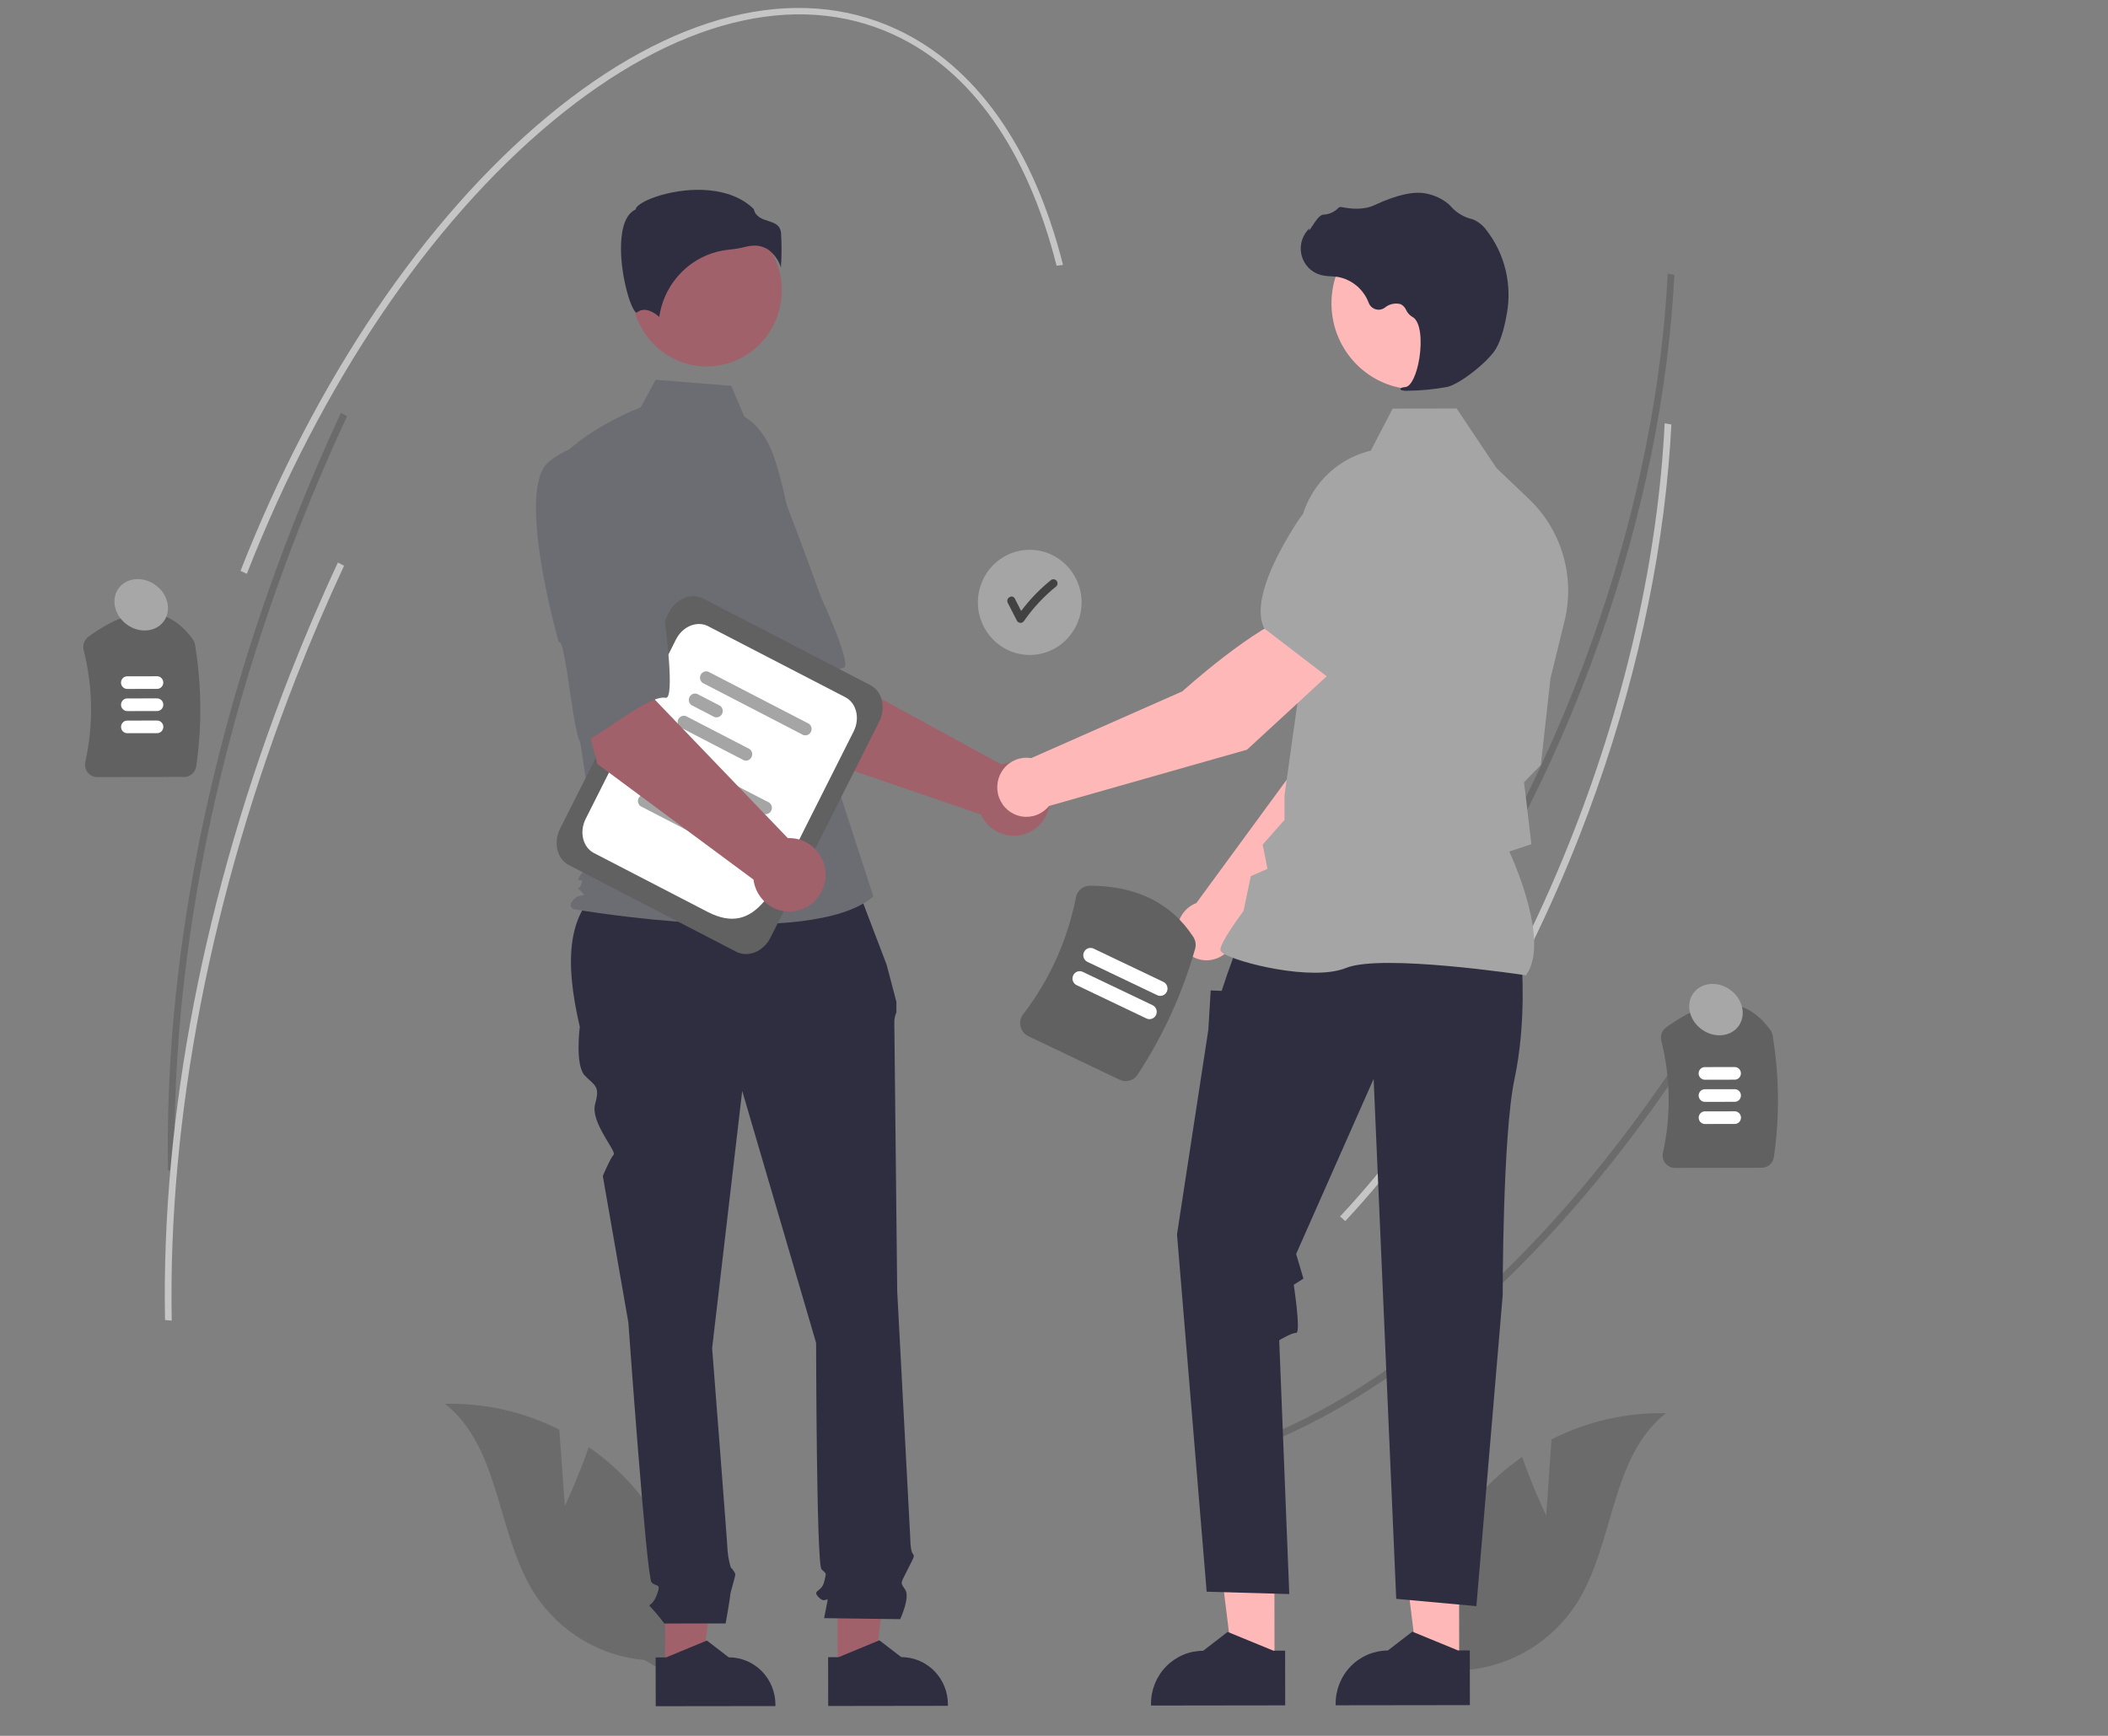 <svg xmlns="http://www.w3.org/2000/svg" width="85" height="70" viewBox="0 0 85 70" fill="none"><rect x="0" y="0" width="85" height="70" fill="#808080" stroke="none"/><g id="undraw_business_deal_re_up4u" clip-path="url(#clip0_569_4617)"><path id="Vector" d="M67.397 12.779C66.971 17.625 65.742 22.736 63.811 27.668C61.424 33.768 58.158 39.142 54.367 43.209L54.156 43.023C57.929 38.975 61.18 33.625 63.557 27.551C65.706 22.061 66.981 16.351 67.245 11.038L67.515 11.083C67.487 11.644 67.448 12.21 67.397 12.779Z" fill="#6B6B6B"></path><path id="Vector_2" d="M69.162 40.918C63.841 49.53 57.379 55.687 50.967 58.255L50.837 58.013C57.205 55.464 63.629 49.338 68.926 40.765L69.162 40.918Z" fill="#6B6B6B"></path><path id="Vector_3" d="M67.276 18.812C66.849 23.658 65.621 28.769 63.69 33.701C61.303 39.8 58.037 45.174 54.245 49.242L54.035 49.056C57.808 45.008 61.059 39.658 63.436 33.584C65.585 28.094 66.86 22.383 67.124 17.07L67.394 17.116C67.366 17.677 67.327 18.242 67.276 18.812Z" fill="#C5C5C5"></path><path id="Vector_4" d="M7.423 31.332L3.924 31.337C3.849 31.337 3.776 31.321 3.708 31.288C3.641 31.255 3.582 31.207 3.535 31.148C3.489 31.09 3.457 31.022 3.44 30.95C3.423 30.878 3.423 30.802 3.439 30.73C3.771 29.238 3.748 27.688 3.372 26.207C3.349 26.109 3.354 26.007 3.388 25.913C3.422 25.818 3.484 25.736 3.564 25.678C5.362 24.363 6.779 24.399 7.776 25.785C7.821 25.849 7.851 25.922 7.863 25.998C8.131 27.62 8.148 29.273 7.913 30.9C7.897 31.02 7.838 31.13 7.748 31.209C7.658 31.289 7.543 31.333 7.423 31.332Z" fill="#616161"></path><path id="Vector_5" d="M6.334 27.78L5.13 27.782C5.064 27.782 5 27.755 4.953 27.707C4.905 27.66 4.879 27.595 4.879 27.528C4.879 27.46 4.905 27.395 4.952 27.348C4.999 27.3 5.063 27.273 5.129 27.273L6.333 27.271C6.4 27.271 6.464 27.298 6.511 27.346C6.558 27.393 6.584 27.458 6.584 27.525C6.584 27.593 6.558 27.657 6.511 27.705C6.464 27.753 6.4 27.78 6.334 27.78Z" fill="white"></path><path id="Vector_6" d="M6.335 28.673L5.131 28.675C5.065 28.675 5.001 28.648 4.954 28.6C4.906 28.553 4.88 28.488 4.88 28.42C4.88 28.353 4.906 28.288 4.953 28.24C5 28.192 5.064 28.166 5.13 28.165L6.334 28.164C6.401 28.164 6.464 28.191 6.512 28.238C6.559 28.286 6.585 28.351 6.585 28.418C6.585 28.485 6.559 28.55 6.512 28.598C6.465 28.646 6.401 28.673 6.335 28.673Z" fill="white"></path><path id="Vector_7" d="M6.336 29.566L5.132 29.567C5.065 29.567 5.002 29.541 4.954 29.493C4.907 29.445 4.881 29.381 4.881 29.313C4.881 29.246 4.907 29.181 4.954 29.133C5.001 29.085 5.065 29.058 5.131 29.058L6.335 29.057C6.402 29.057 6.465 29.084 6.512 29.131C6.56 29.179 6.586 29.243 6.586 29.311C6.586 29.378 6.56 29.443 6.513 29.491C6.466 29.539 6.402 29.566 6.336 29.566Z" fill="white"></path><path id="Vector_8" d="M71.037 47.091L67.538 47.096C67.464 47.096 67.39 47.08 67.322 47.047C67.255 47.014 67.196 46.966 67.149 46.907C67.103 46.849 67.071 46.781 67.054 46.709C67.038 46.636 67.037 46.561 67.054 46.489C67.385 44.997 67.362 43.447 66.987 41.966C66.963 41.868 66.968 41.766 67.002 41.671C67.037 41.577 67.098 41.495 67.178 41.437C68.976 40.122 70.393 40.158 71.39 41.544C71.435 41.608 71.465 41.681 71.477 41.757C71.746 43.379 71.763 45.032 71.528 46.659C71.511 46.779 71.453 46.889 71.363 46.968C71.272 47.048 71.157 47.092 71.037 47.091Z" fill="#616161"></path><path id="Vector_9" d="M69.948 43.539L68.744 43.541C68.677 43.541 68.614 43.514 68.567 43.466C68.52 43.419 68.493 43.354 68.493 43.287C68.493 43.219 68.519 43.154 68.566 43.107C68.613 43.059 68.677 43.032 68.743 43.032L69.947 43.03C70.014 43.03 70.078 43.057 70.125 43.104C70.172 43.152 70.198 43.217 70.198 43.284C70.198 43.352 70.172 43.416 70.125 43.464C70.078 43.512 70.014 43.539 69.948 43.539Z" fill="white"></path><path id="Vector_10" d="M69.949 44.432L68.745 44.433C68.678 44.433 68.615 44.407 68.568 44.359C68.521 44.311 68.494 44.247 68.494 44.179C68.494 44.112 68.52 44.047 68.567 43.999C68.614 43.951 68.678 43.925 68.744 43.924L69.948 43.923C70.015 43.922 70.078 43.949 70.126 43.997C70.173 44.045 70.199 44.109 70.199 44.177C70.199 44.244 70.173 44.309 70.126 44.357C70.079 44.405 70.015 44.432 69.949 44.432Z" fill="white"></path><path id="Vector_11" d="M69.95 45.324L68.746 45.326C68.68 45.326 68.616 45.299 68.569 45.252C68.522 45.204 68.496 45.139 68.496 45.072C68.496 45.004 68.522 44.94 68.569 44.892C68.616 44.844 68.679 44.817 68.746 44.817L69.95 44.815C70.016 44.815 70.08 44.842 70.127 44.89C70.174 44.937 70.201 45.002 70.201 45.069C70.201 45.137 70.175 45.202 70.128 45.25C70.081 45.297 70.017 45.324 69.95 45.324Z" fill="white"></path><path id="Vector_12" d="M22.776 60.731L22.553 57.653C21.123 56.93 19.54 56.572 17.942 56.611C20.192 58.37 20.017 61.892 21.577 64.3C22.069 65.048 22.721 65.673 23.484 66.13C24.247 66.588 25.102 66.865 25.985 66.941L27.857 68.031C28.069 66.596 27.972 65.131 27.572 63.738C27.172 62.345 26.48 61.056 25.541 59.961C25.009 59.352 24.404 58.813 23.738 58.357C23.331 59.548 22.776 60.731 22.776 60.731Z" fill="#6B6B6B"></path><path id="Vector_13" d="M62.347 61.124L62.561 58.045C63.99 57.318 65.572 56.956 67.17 56.99C64.924 58.756 65.109 62.277 63.556 64.69C63.065 65.439 62.415 66.066 61.654 66.525C60.892 66.984 60.038 67.264 59.155 67.343L57.286 68.437C57.07 67.003 57.163 65.538 57.559 64.144C57.955 62.75 58.644 61.459 59.579 60.361C60.11 59.751 60.714 59.21 61.378 58.752C61.788 59.943 62.347 61.124 62.347 61.124Z" fill="#6B6B6B"></path><path id="Vector_14" d="M41.524 26.412C42.679 26.41 43.614 25.46 43.612 24.289C43.61 23.118 42.673 22.17 41.519 22.172C40.364 22.173 39.429 23.123 39.431 24.294C39.433 25.465 40.37 26.413 41.524 26.412Z" fill="#A5A5A5"></path><path id="Vector_15" d="M42.593 23.407C42.562 23.376 42.52 23.359 42.477 23.359C42.433 23.359 42.392 23.376 42.36 23.407C41.917 23.766 41.519 24.18 41.175 24.637C41.091 24.472 41.006 24.306 40.921 24.14C40.823 23.949 40.539 24.118 40.636 24.31C40.76 24.552 40.884 24.794 41.008 25.037C41.023 25.062 41.044 25.082 41.069 25.096C41.094 25.11 41.122 25.118 41.151 25.118C41.179 25.118 41.208 25.11 41.233 25.096C41.257 25.082 41.278 25.061 41.293 25.037C41.66 24.512 42.097 24.043 42.594 23.643C42.624 23.612 42.642 23.569 42.642 23.525C42.642 23.48 42.624 23.438 42.593 23.407Z" fill="#424242"></path><path id="Vector_16" d="M32.176 30.316L29.017 25.3L32.665 23.312L33.628 27.141L40.384 30.832C40.65 30.734 40.939 30.717 41.214 30.783C41.49 30.849 41.741 30.995 41.936 31.203C42.132 31.411 42.263 31.672 42.315 31.954C42.367 32.237 42.336 32.528 42.227 32.793C42.118 33.059 41.935 33.286 41.701 33.447C41.467 33.609 41.192 33.698 40.909 33.704C40.625 33.71 40.347 33.632 40.106 33.479C39.866 33.327 39.675 33.107 39.556 32.847L32.176 30.316Z" fill="#A0616A"></path><path id="Vector_17" d="M26.706 19.281C25.717 20.757 29.244 26.113 29.244 26.113C29.415 25.738 31.06 29.945 31.334 29.696C32.114 28.989 33.332 27.018 34.011 26.93C34.399 26.879 33.107 24.088 33.107 24.088C33.107 24.088 32.516 22.439 31.713 20.334C31.498 19.734 31.136 19.2 30.661 18.78C30.187 18.361 29.616 18.07 29.001 17.935C29.001 17.935 27.694 17.805 26.706 19.281Z" fill="#6C6C73"></path><path id="Vector_18" d="M26.819 67.333L28.316 67.331L29.021 61.473L26.811 61.476L26.819 67.333Z" fill="#A0616A"></path><path id="Vector_19" d="M26.437 66.838L26.858 66.837L28.503 66.156L29.385 66.834L29.385 66.834C29.884 66.833 30.362 67.033 30.715 67.39C31.067 67.747 31.266 68.231 31.267 68.737L31.267 68.799L26.44 68.805L26.437 66.838Z" fill="#2F2E41"></path><path id="Vector_20" d="M33.774 67.323L35.271 67.321L35.976 61.464L33.766 61.467L33.774 67.323Z" fill="#A0616A"></path><path id="Vector_21" d="M33.392 66.828L33.813 66.828L35.458 66.147L36.34 66.824L36.34 66.824C36.839 66.824 37.317 67.024 37.67 67.381C38.023 67.737 38.221 68.222 38.222 68.727L38.222 68.789L33.395 68.796L33.392 66.828Z" fill="#2F2E41"></path><path id="Vector_22" d="M34.38 35.305L24.642 35.565C22.794 36.586 22.769 38.791 23.379 41.408C23.379 41.408 23.176 42.964 23.586 43.379C23.995 43.793 24.2 43.793 23.997 44.519C23.793 45.246 24.875 46.43 24.744 46.564C24.613 46.697 24.307 47.423 24.307 47.423L25.338 53.335C25.338 53.335 26.068 63.604 26.273 63.811C26.478 64.018 26.682 63.81 26.478 64.329C26.274 64.848 26.069 64.641 26.274 64.848C26.456 65.046 26.627 65.254 26.787 65.47L29.259 65.467C29.259 65.467 29.445 64.429 29.444 64.325C29.444 64.222 29.648 63.599 29.648 63.495C29.648 63.392 29.467 63.208 29.467 63.208C29.404 62.998 29.361 62.781 29.34 62.562C29.339 62.355 28.715 54.368 28.715 54.368L29.928 43.993L32.908 54.155C32.908 54.155 32.92 63.076 33.125 63.283C33.33 63.49 33.33 63.386 33.228 63.802C33.126 64.217 32.717 64.114 33.024 64.424C33.332 64.735 33.433 64.216 33.332 64.735L33.23 65.254L36.299 65.294C36.299 65.294 36.706 64.419 36.502 64.108C36.297 63.797 36.309 63.882 36.558 63.373C36.807 62.863 36.909 62.759 36.806 62.656C36.704 62.552 36.703 62 36.703 62L36.178 52.075C36.178 52.075 36.062 41.598 36.062 41.287C36.053 41.127 36.082 40.967 36.146 40.82L36.145 40.398L35.751 38.902L34.38 35.305Z" fill="#2F2E41"></path><path id="Vector_23" d="M28.501 14.777C30.172 14.775 31.525 13.399 31.523 11.704C31.52 10.01 30.164 8.638 28.493 8.64C26.822 8.642 25.469 10.018 25.472 11.713C25.474 13.407 26.83 14.779 28.501 14.777Z" fill="#A0616A"></path><path id="Vector_24" d="M30.017 16.803C30.67 17.195 31.061 17.917 31.285 18.651C31.701 20.011 31.953 21.417 32.034 22.839L32.276 27.094L35.216 36.153C32.682 38.334 23.141 36.664 23.141 36.664C23.141 36.664 22.848 36.565 23.14 36.268C23.433 35.971 23.718 36.233 23.425 35.937C23.132 35.64 23.334 35.971 23.431 35.673C23.529 35.377 23.431 35.575 23.334 35.476C23.236 35.377 24.088 34.485 24.088 34.485L23.3 29.284L22.31 18.793C23.479 17.307 25.833 16.428 25.833 16.428L26.44 15.316L29.483 15.559L30.017 16.803Z" fill="#6C6C73"></path><path id="Vector_25" d="M30.989 10.075C31.224 10.252 31.399 10.5 31.488 10.784C31.522 10.32 31.523 9.855 31.493 9.391C31.457 9.065 31.23 8.992 30.968 8.908C30.732 8.831 30.464 8.745 30.392 8.429C29.439 7.492 27.784 7.541 26.651 7.87C26.028 8.051 25.669 8.283 25.638 8.419L25.631 8.446L25.606 8.459C25.125 8.704 25.033 9.473 25.04 10.076C25.053 11.211 25.442 12.501 25.659 12.605C25.671 12.611 25.674 12.608 25.679 12.604C26.006 12.338 26.407 12.623 26.583 12.779C26.686 12.073 27.019 11.422 27.529 10.931C28.039 10.439 28.696 10.136 29.397 10.068C29.625 10.045 29.852 10.006 30.076 9.951C30.189 9.922 30.305 9.906 30.422 9.905C30.624 9.901 30.822 9.961 30.989 10.075Z" fill="#2F2E41"></path><path id="Vector_26" d="M49.809 37.729L55.621 31.727L57.148 26.93L54.679 25.922C53.459 27.174 52.206 31.004 52.206 31.004L48.24 36.416C48.209 36.428 48.177 36.441 48.146 36.456C47.963 36.544 47.806 36.678 47.689 36.846C47.572 37.013 47.5 37.208 47.48 37.412C47.459 37.616 47.491 37.822 47.572 38.01C47.653 38.198 47.78 38.362 47.941 38.486C48.103 38.609 48.293 38.688 48.493 38.716C48.694 38.743 48.898 38.717 49.086 38.641C49.274 38.565 49.439 38.441 49.566 38.281C49.692 38.121 49.776 37.931 49.809 37.729Z" fill="#FFB8B8"></path><path id="Vector_27" d="M54.007 26.471L57.129 27.382L57.14 27.38C58.287 27.153 59.192 25.218 59.749 23.635C59.932 23.113 59.913 22.54 59.695 22.032C59.478 21.523 59.078 21.117 58.577 20.896C58.206 20.736 57.799 20.684 57.4 20.746C57.002 20.808 56.629 20.982 56.323 21.248L54.769 22.609L54.007 26.471Z" fill="#A5A5A5"></path><path id="Vector_28" d="M51.392 67.121L49.714 67.124L48.907 60.56L51.383 60.556L51.392 67.121Z" fill="#FFB8B8"></path><path id="Vector_29" d="M51.819 66.565L51.347 66.566L49.502 65.808L48.514 66.57L48.514 66.57C47.955 66.57 47.42 66.796 47.026 67.197C46.631 67.598 46.41 68.142 46.411 68.709L46.411 68.778L51.822 68.771L51.819 66.565Z" fill="#2F2E41"></path><path id="Vector_30" d="M58.839 67.111L57.16 67.114L56.353 60.55L58.83 60.546L58.839 67.111Z" fill="#FFB8B8"></path><path id="Vector_31" d="M59.266 66.555L58.794 66.556L56.948 65.798L55.961 66.559L55.961 66.559C55.402 66.56 54.867 66.786 54.472 67.187C54.078 67.588 53.857 68.132 53.857 68.698L53.858 68.768L59.269 68.761L59.266 66.555Z" fill="#2F2E41"></path><path id="Vector_32" d="M61.359 38.83C61.359 38.83 61.558 41.214 61.071 43.501C60.584 45.787 60.593 52.224 60.593 52.224L59.532 64.769L56.299 64.475L55.388 43.508L52.263 50.568L52.558 51.561L52.167 51.81C52.167 51.81 52.463 53.748 52.267 53.748C52.071 53.748 51.581 54.047 51.581 54.047L51.987 64.282L48.656 64.187L47.46 49.779L48.723 41.53L48.819 39.94L49.26 39.958L49.483 39.293L49.894 38.15L61.359 38.83Z" fill="#2F2E41"></path><path id="Vector_33" d="M61.529 39.33L61.547 39.306C62.477 37.98 61.071 34.8 60.858 34.339L61.749 34.044L61.546 32.315L61.45 31.544L62.13 30.852L62.132 30.835L62.519 27.356L63.086 25.045C63.299 24.172 63.28 23.256 63.029 22.393C62.779 21.529 62.306 20.749 61.66 20.132L60.341 18.874L58.737 16.474L56.155 16.478L55.273 18.174C54.415 18.377 53.654 18.878 53.123 19.591C52.592 20.303 52.324 21.182 52.367 22.075L52.573 26.521L51.795 32.06L51.796 33.062L50.914 34.059L51.108 35.038L50.436 35.331L50.141 36.737C50.018 36.901 49.208 38 49.209 38.3C49.209 38.345 49.242 38.388 49.312 38.436C49.865 38.815 52.922 39.585 54.274 39.034C55.714 38.448 61.442 39.317 61.499 39.326L61.529 39.33Z" fill="#A5A5A5"></path><path id="Vector_34" d="M57.112 15.701C59 15.698 60.529 14.144 60.526 12.229C60.523 10.314 58.991 8.763 57.102 8.766C55.214 8.769 53.686 10.323 53.688 12.238C53.691 14.153 55.224 15.703 57.112 15.701Z" fill="#FFB8B8"></path><path id="Vector_35" d="M56.784 15.757C57.313 15.751 57.841 15.699 58.362 15.602C58.877 15.48 60.014 14.587 60.323 14.059C60.553 13.667 60.691 13.061 60.765 12.622C60.866 12.041 60.846 11.444 60.705 10.871C60.565 10.299 60.307 9.762 59.949 9.297C59.811 9.102 59.623 8.948 59.406 8.852C59.387 8.845 59.367 8.839 59.348 8.834C59.033 8.759 58.748 8.591 58.528 8.351C58.486 8.302 58.44 8.256 58.391 8.214C58.145 8.015 57.855 7.878 57.547 7.813C57.048 7.693 56.336 7.846 55.429 8.269C54.974 8.481 54.468 8.423 54.078 8.348C54.056 8.344 54.033 8.347 54.013 8.354C53.992 8.362 53.973 8.376 53.959 8.393C53.798 8.555 53.583 8.648 53.357 8.656C53.219 8.666 53.078 8.864 52.91 9.123C52.871 9.182 52.826 9.25 52.794 9.292L52.787 9.214L52.711 9.303C52.592 9.445 52.509 9.614 52.472 9.796C52.434 9.979 52.443 10.167 52.497 10.345C52.55 10.523 52.648 10.684 52.779 10.814C52.911 10.943 53.073 11.037 53.25 11.086C53.391 11.12 53.534 11.139 53.678 11.143C53.766 11.149 53.856 11.154 53.943 11.167C54.222 11.217 54.484 11.34 54.702 11.523C54.921 11.706 55.089 11.944 55.19 12.212C55.214 12.274 55.251 12.33 55.3 12.375C55.348 12.42 55.406 12.453 55.469 12.472C55.532 12.491 55.599 12.494 55.663 12.483C55.728 12.471 55.789 12.445 55.842 12.405C55.931 12.332 56.035 12.281 56.147 12.257C56.259 12.233 56.374 12.237 56.484 12.268C56.58 12.319 56.656 12.402 56.699 12.502C56.75 12.614 56.834 12.707 56.938 12.771C57.294 12.944 57.341 13.758 57.233 14.439C57.129 15.097 56.901 15.576 56.679 15.606C56.508 15.628 56.489 15.641 56.477 15.672L56.467 15.7L56.487 15.725C56.582 15.758 56.684 15.768 56.784 15.757Z" fill="#2F2E41"></path><path id="Vector_36" d="M53.962 26.842L52.316 24.721C50.643 25.19 47.676 27.879 47.676 27.879L41.58 30.572C41.376 30.538 41.167 30.558 40.974 30.632C40.781 30.706 40.61 30.829 40.479 30.991C40.348 31.153 40.261 31.347 40.227 31.553C40.194 31.76 40.214 31.972 40.287 32.168C40.36 32.364 40.482 32.537 40.642 32.67C40.801 32.802 40.993 32.89 41.196 32.924C41.4 32.958 41.609 32.937 41.802 32.863C41.995 32.789 42.166 32.665 42.297 32.502L50.284 30.231L53.962 26.842Z" fill="#FFB8B8"></path><path id="Vector_37" d="M53.569 27.328L56.158 24.393L56.299 22.315C56.326 21.907 56.239 21.5 56.049 21.14C55.859 20.779 55.573 20.48 55.224 20.275C54.749 20.001 54.19 19.92 53.658 20.049C53.127 20.177 52.663 20.506 52.361 20.968C51.447 22.369 50.464 24.264 50.972 25.331L50.977 25.342L53.569 27.328Z" fill="#A5A5A5"></path><path id="Vector_38" d="M29.685 38.379L22.941 34.888C22.461 34.639 22.302 33.979 22.585 33.416L26.968 24.708C27.251 24.145 27.872 23.889 28.352 24.137L35.096 27.629C35.575 27.877 35.735 28.537 35.452 29.101L31.069 37.808C30.786 38.371 30.165 38.628 29.685 38.379Z" fill="#616161"></path><path id="Vector_39" d="M28.532 36.772L23.95 34.4C23.5 34.167 23.351 33.549 23.616 33.021L27.257 25.787C27.522 25.259 28.104 25.02 28.553 25.252L34.087 28.117C34.536 28.35 34.686 28.968 34.421 29.496L32.443 33.426C31.26 35.775 30.533 37.808 28.532 36.772Z" fill="white"></path><path id="Vector_40" d="M30.79 32.821L26.732 30.72C26.682 30.684 26.647 30.631 26.632 30.571C26.618 30.511 26.625 30.448 26.653 30.393C26.68 30.338 26.727 30.295 26.783 30.271C26.839 30.248 26.902 30.246 26.96 30.266L31.018 32.367C31.068 32.403 31.103 32.456 31.118 32.516C31.132 32.576 31.125 32.639 31.097 32.694C31.07 32.749 31.023 32.792 30.967 32.815C30.91 32.839 30.848 32.84 30.79 32.821Z" fill="#A5A5A5"></path><path id="Vector_41" d="M27.207 32.095L26.281 31.616C26.231 31.58 26.196 31.527 26.181 31.467C26.167 31.407 26.174 31.344 26.202 31.289C26.23 31.234 26.276 31.191 26.332 31.167C26.389 31.144 26.451 31.142 26.509 31.162L27.436 31.642C27.485 31.677 27.52 31.73 27.535 31.79C27.549 31.85 27.542 31.913 27.515 31.968C27.487 32.023 27.441 32.066 27.384 32.09C27.328 32.113 27.265 32.115 27.207 32.095Z" fill="#A5A5A5"></path><path id="Vector_42" d="M28.396 33.84L25.829 32.511C25.78 32.475 25.745 32.423 25.73 32.363C25.716 32.303 25.723 32.239 25.75 32.184C25.778 32.13 25.825 32.086 25.881 32.063C25.937 32.04 26 32.038 26.058 32.058L28.625 33.387C28.674 33.422 28.71 33.475 28.724 33.535C28.739 33.595 28.731 33.658 28.704 33.713C28.676 33.768 28.63 33.812 28.573 33.835C28.517 33.858 28.454 33.86 28.396 33.84Z" fill="#A5A5A5"></path><path id="Vector_43" d="M32.39 29.64L28.332 27.539C28.282 27.503 28.247 27.451 28.233 27.391C28.218 27.331 28.225 27.268 28.253 27.213C28.281 27.158 28.327 27.114 28.383 27.091C28.44 27.068 28.503 27.066 28.56 27.086L32.618 29.187C32.668 29.223 32.703 29.275 32.718 29.335C32.733 29.395 32.725 29.459 32.697 29.514C32.67 29.569 32.624 29.612 32.567 29.635C32.511 29.658 32.448 29.66 32.39 29.64Z" fill="#A5A5A5"></path><path id="Vector_44" d="M28.808 28.915L27.881 28.435C27.832 28.399 27.797 28.347 27.782 28.287C27.768 28.227 27.775 28.163 27.802 28.108C27.83 28.053 27.877 28.01 27.933 27.987C27.989 27.964 28.052 27.962 28.11 27.982L29.036 28.461C29.086 28.497 29.121 28.55 29.136 28.61C29.15 28.67 29.143 28.733 29.115 28.788C29.087 28.843 29.041 28.886 28.985 28.909C28.928 28.933 28.866 28.934 28.808 28.915Z" fill="#A5A5A5"></path><path id="Vector_45" d="M29.997 30.66L27.43 29.331C27.381 29.295 27.345 29.242 27.331 29.182C27.316 29.122 27.323 29.059 27.351 29.004C27.379 28.949 27.425 28.906 27.481 28.883C27.538 28.86 27.601 28.858 27.658 28.877L30.225 30.206C30.275 30.242 30.31 30.295 30.325 30.355C30.339 30.415 30.332 30.478 30.304 30.533C30.276 30.588 30.23 30.631 30.174 30.654C30.117 30.678 30.055 30.68 29.997 30.66Z" fill="#A5A5A5"></path><path id="Vector_46" d="M24.091 30.811L22.56 25.065L26.628 24.278L26.414 28.224L31.768 33.799C32.051 33.787 32.331 33.859 32.575 34.006C32.818 34.152 33.014 34.368 33.139 34.626C33.264 34.883 33.312 35.172 33.278 35.458C33.244 35.743 33.129 36.012 32.946 36.231C32.764 36.451 32.522 36.612 32.251 36.696C31.98 36.779 31.691 36.78 31.419 36.699C31.147 36.618 30.904 36.459 30.72 36.241C30.536 36.023 30.419 35.755 30.382 35.47L24.091 30.811Z" fill="#A0616A"></path><path id="Vector_47" d="M22.135 18.62C20.755 19.728 22.536 25.91 22.536 25.91C22.81 25.604 23.135 30.118 23.471 29.964C24.423 29.526 26.169 28.017 26.842 28.139C27.228 28.209 26.82 25.153 26.82 25.153C26.82 25.153 26.743 23.401 26.601 21.148C26.572 20.51 26.385 19.891 26.056 19.346C25.728 18.802 25.269 18.35 24.723 18.034C24.723 18.034 23.514 17.512 22.135 18.62Z" fill="#6C6C73"></path><path id="Vector_48" d="M45.147 43.542L41.467 41.786C41.389 41.748 41.319 41.693 41.264 41.625C41.21 41.556 41.171 41.476 41.151 41.391C41.131 41.307 41.13 41.219 41.148 41.135C41.166 41.051 41.203 40.971 41.255 40.904C42.319 39.521 43.048 37.905 43.385 36.186C43.41 36.054 43.48 35.935 43.582 35.85C43.684 35.765 43.812 35.718 43.944 35.717C45.82 35.721 47.223 36.414 48.113 37.776C48.16 37.847 48.191 37.927 48.205 38.011C48.218 38.096 48.213 38.182 48.19 38.264C47.677 40.064 46.897 41.774 45.874 43.334C45.798 43.452 45.683 43.538 45.549 43.576C45.416 43.614 45.273 43.602 45.147 43.542Z" fill="#616161"></path><path id="Vector_49" d="M46.226 41.07L43.412 39.727C43.342 39.694 43.288 39.634 43.262 39.56C43.236 39.486 43.24 39.405 43.273 39.334C43.306 39.263 43.365 39.208 43.438 39.181C43.511 39.155 43.591 39.159 43.661 39.192L46.474 40.535C46.509 40.551 46.54 40.575 46.566 40.603C46.592 40.632 46.612 40.666 46.625 40.702C46.638 40.739 46.643 40.778 46.642 40.817C46.64 40.855 46.63 40.894 46.614 40.929C46.598 40.964 46.575 40.995 46.547 41.022C46.518 41.048 46.485 41.068 46.449 41.081C46.413 41.094 46.375 41.1 46.337 41.098C46.298 41.096 46.261 41.087 46.226 41.07Z" fill="white"></path><path id="Vector_50" d="M46.662 40.131L43.848 38.788C43.778 38.755 43.724 38.695 43.698 38.621C43.672 38.547 43.675 38.466 43.708 38.395C43.741 38.324 43.801 38.269 43.873 38.242C43.946 38.216 44.026 38.22 44.096 38.253L46.91 39.596C46.98 39.629 47.034 39.69 47.06 39.764C47.087 39.837 47.083 39.919 47.05 39.99C47.017 40.061 46.958 40.115 46.885 40.142C46.812 40.169 46.732 40.165 46.662 40.131Z" fill="white"></path><path id="Vector_51" d="M42.864 10.685L42.603 10.714C41.429 6.064 39.163 2.845 36.048 1.404C32.088 -0.428 27.197 0.813 22.274 4.896C17.327 9.001 12.951 15.48 9.953 23.14L9.698 23.022C12.71 15.329 17.108 8.819 22.083 4.691C27.084 0.543 32.075 -0.706 36.138 1.173C39.343 2.655 41.668 5.944 42.864 10.685Z" fill="#C5C5C5"></path><path id="Vector_52" d="M13.995 16.782C13.312 18.245 12.663 19.761 12.066 21.288C8.627 30.072 6.891 39.041 7.045 47.225L6.775 47.196C6.621 38.981 8.362 29.982 11.811 21.17C12.411 19.639 13.062 18.119 13.746 16.651L13.995 16.782Z" fill="#6B6B6B"></path><path id="Vector_53" d="M13.874 22.814C13.191 24.278 12.542 25.794 11.944 27.32C8.506 36.105 6.77 45.073 6.924 53.257L6.654 53.229C6.5 45.014 8.241 36.014 11.69 27.203C12.29 25.672 12.94 24.151 13.625 22.684L13.874 22.814Z" fill="#C5C5C5"></path><path id="Vector_54" d="M6.629 25.018C6.926 24.563 6.749 23.913 6.233 23.566C5.716 23.218 5.057 23.305 4.759 23.76C4.462 24.215 4.639 24.866 5.155 25.213C5.672 25.56 6.331 25.473 6.629 25.018Z" fill="#A7A7A7"></path><path id="Vector_55" d="M70.127 41.343C70.425 40.888 70.248 40.237 69.731 39.89C69.215 39.543 68.555 39.63 68.258 40.085C67.96 40.54 68.138 41.19 68.654 41.537C69.17 41.885 69.83 41.798 70.127 41.343Z" fill="#A7A7A7"></path></g><defs><clipPath id="clip0_569_4617"><rect width="83.47" height="68.661" fill="white" transform="translate(0.744 0.363) rotate(-0.078)"></rect></clipPath></defs></svg>